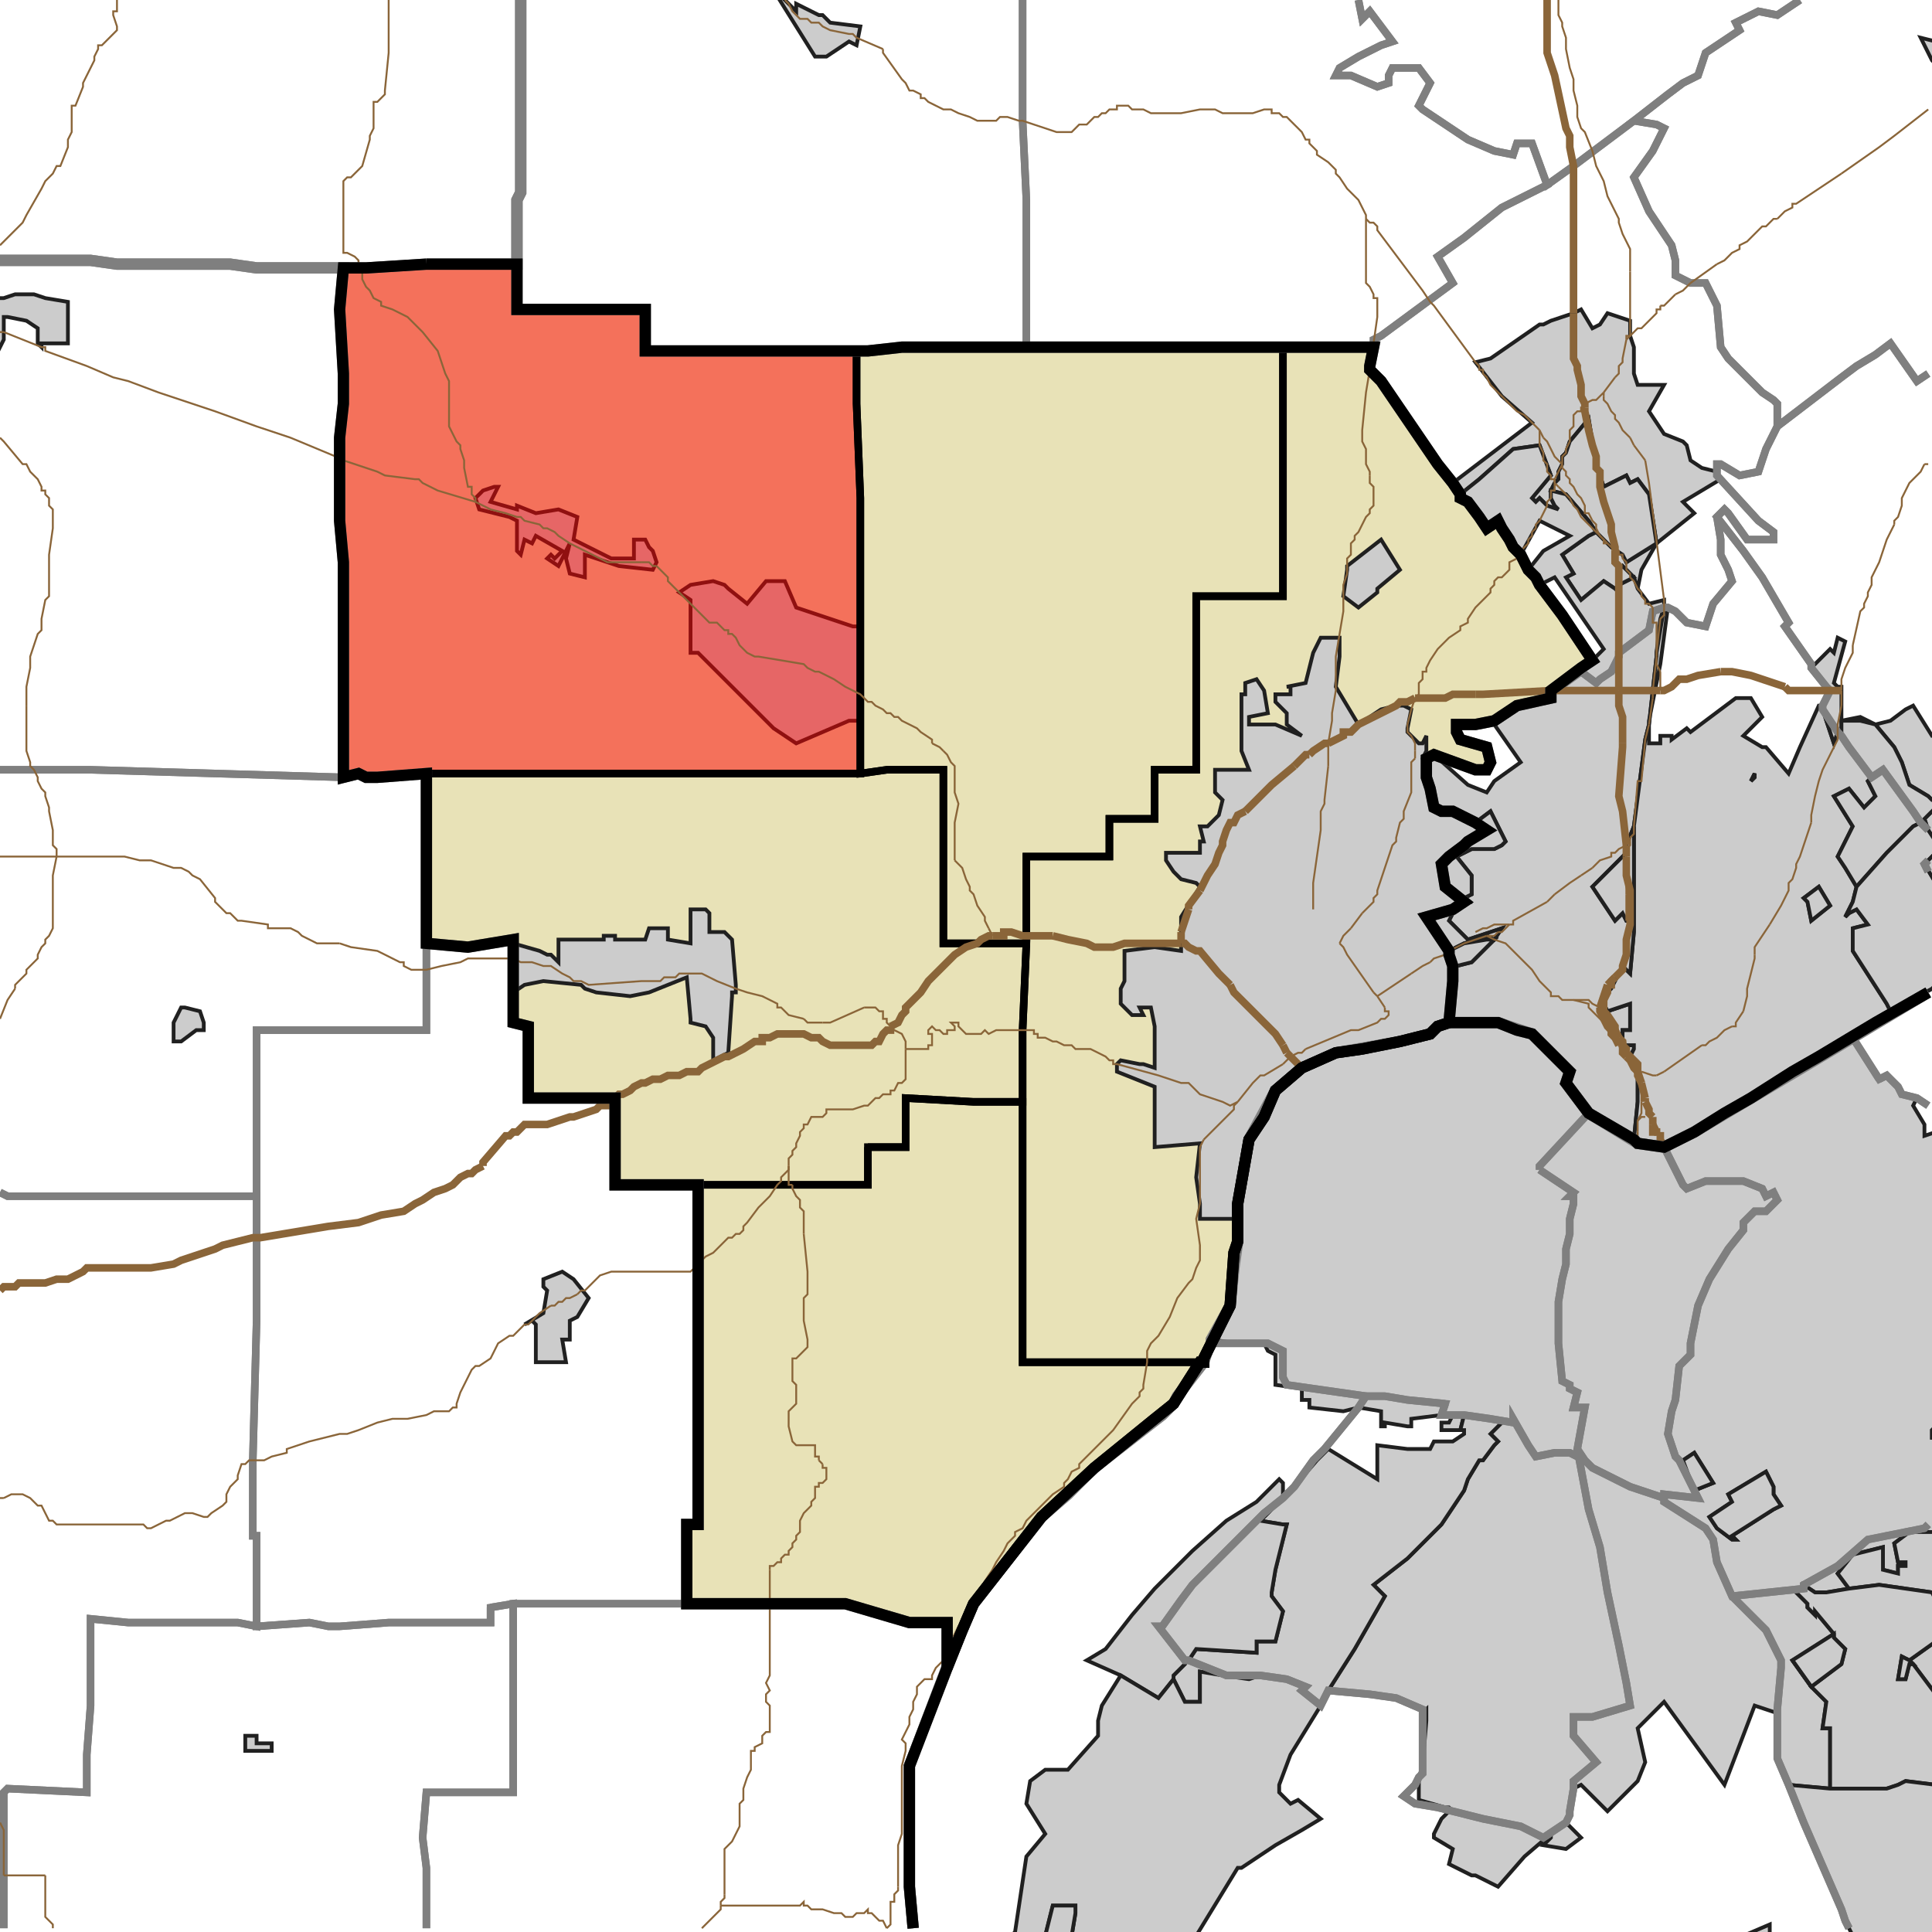<?xml version="1.0" encoding="UTF-8"?>
<svg version="1.1" width="512" height="512" xmlns="http://www.w3.org/2000/svg" xmlns:xlink="http://www.w3.org/1999/xlink">

<!-- START LAYER target_county -->

<!-- START LAYER target_county_townships -->
<path fill="#e8e2b7" d="M 113 70 L 137 70 L 137 82 L 171 82 L 171 93 L 227 93 L 227 107 L 228 132 L 228 205 L 113 205 L 100 206 L 97 206 L 95 205 L 91 206 L 91 149 L 90 138 L 90 116 L 91 107 L 91 99 L 90 82 L 91 71 L 97 71 L 113 70 z"/>
<path fill="#e8e2b7" d="M 348 92 L 364 92 L 363 97 L 363 98 L 366 101 L 381 123 L 385 128 L 387 131 L 387 132 L 389 133 L 392 137 L 394 140 L 397 138 L 398 140 L 400 143 L 401 145 L 403 147 L 405 151 L 407 153 L 408 155 L 414 163 L 422 175 L 419 177 L 411 183 L 411 185 L 402 187 L 396 191 L 391 192 L 386 192 L 386 194 L 387 196 L 394 198 L 395 202 L 394 204 L 391 204 L 380 200 L 378 201 L 378 206 L 379 209 L 380 214 L 382 215 L 385 215 L 391 218 L 394 220 L 389 223 L 388 224 L 384 227 L 382 229 L 383 235 L 388 239 L 385 241 L 378 243 L 384 252 L 384 253 L 385 256 L 385 260 L 384 271 L 381 272 L 379 274 L 371 276 L 361 278 L 354 279 L 345 283 L 338 289 L 335 296 L 331 302 L 328 319 L 328 329 L 327 332 L 326 346 L 319 360 L 319 361 L 271 361 L 271 273 L 272 250 L 272 227 L 294 227 L 294 217 L 306 217 L 306 204 L 317 204 L 317 158 L 340 158 L 340 92 L 348 92 z"/>
<path fill="#e8e2b7" d="M 295 92 L 340 92 L 340 158 L 317 158 L 317 204 L 306 204 L 306 217 L 294 217 L 294 227 L 272 227 L 272 250 L 250 250 L 250 204 L 235 204 L 228 205 L 228 132 L 227 107 L 227 93 L 230 93 L 239 92 L 295 92 z"/>
<path fill="#e8e2b7" d="M 177 205 L 228 205 L 235 204 L 250 204 L 250 250 L 272 250 L 271 273 L 271 292 L 258 292 L 240 291 L 240 304 L 230 304 L 230 314 L 163 314 L 163 291 L 140 291 L 140 272 L 136 271 L 136 249 L 124 251 L 113 250 L 113 205 L 177 205 z"/>
<path fill="#e8e2b7" d="M 230 304 L 240 304 L 240 291 L 258 292 L 271 292 L 271 361 L 318 361 L 311 372 L 306 376 L 290 389 L 276 402 L 258 425 L 255 432 L 251 442 L 251 430 L 241 430 L 224 425 L 182 425 L 182 404 L 185 404 L 185 314 L 230 314 L 230 304 z"/>

<!-- START LAYER IL-places -->

<!-- START LAYER KY-places -->
<path fill="#cccccc" stroke="#202020" stroke-width="1" d="M 500 285 L 503 288 L 504 290 L 508 291 L 507 293 L 510 298 L 510 301 L 513 300 L 513 406 L 506 406 L 502 409 L 503 414 L 505 414 L 505 415 L 503 415 L 503 417 L 499 416 L 499 410 L 491 412 L 487 417 L 490 421 L 484 422 L 481 422 L 478 420 L 478 421 L 476 422 L 479 425 L 479 426 L 481 428 L 481 427 L 486 433 L 475 440 L 480 447 L 484 451 L 483 458 L 485 458 L 485 474 L 474 473 L 471 466 L 471 454 L 465 452 L 457 473 L 441 451 L 434 458 L 436 467 L 434 472 L 426 480 L 419 473 L 417 474 L 416 480 L 416 481 L 415 483 L 419 487 L 415 490 L 409 489 L 411 487 L 411 486 L 404 492 L 397 500 L 391 497 L 390 497 L 384 494 L 385 490 L 380 487 L 380 486 L 382 482 L 384 480 L 385 480 L 384 479 L 383 479 L 376 477 L 376 471 L 377 468 L 378 456 L 378 453 L 377 454 L 377 453 L 370 450 L 363 449 L 352 448 L 359 437 L 367 423 L 364 420 L 373 413 L 382 404 L 388 395 L 389 392 L 392 387 L 393 387 L 396 383 L 397 382 L 395 380 L 398 377 L 388 375 L 387 379 L 382 379 L 382 377 L 384 377 L 385 375 L 382 375 L 374 376 L 374 378 L 373 378 L 367 377 L 367 378 L 366 378 L 366 374 L 360 373 L 356 374 L 347 373 L 347 371 L 345 371 L 345 368 L 338 367 L 338 359 L 336 358 L 335 356 L 328 356 L 321 355 L 326 346 L 327 336 L 328 329 L 328 319 L 331 302 L 338 289 L 345 283 L 354 279 L 371 276 L 379 274 L 381 272 L 384 271 L 397 271 L 406 274 L 416 284 L 415 287 L 421 295 L 434 303 L 441 304 L 449 300 L 491 275 L 498 286 L 500 285 M 513 378 L 512 379 L 512 381 L 513 381 L 513 378 M 446 387 L 449 395 L 454 393 L 449 385 L 446 387 M 458 396 L 459 398 L 453 402 L 455 405 L 459 408 L 460 408 L 459 407 L 470 400 L 472 399 L 470 396 L 470 394 L 468 390 L 458 396 z"/>
<path fill="#cccccc" stroke="#202020" stroke-width="1" d="M 513 381 L 512 381 L 512 379 L 513 378 L 513 381 z"/>
<path fill="#cccccc" stroke="#202020" stroke-width="1" d="M 397 382 L 396 383 L 393 387 L 392 387 L 389 392 L 388 395 L 382 404 L 373 413 L 364 420 L 367 423 L 359 437 L 352 448 L 350 452 L 345 448 L 345 447 L 341 445 L 334 444 L 331 445 L 324 444 L 318 443 L 318 451 L 314 451 L 311 445 L 311 444 L 314 441 L 314 440 L 315 440 L 317 437 L 333 438 L 333 435 L 338 435 L 340 427 L 337 423 L 337 422 L 338 416 L 341 404 L 340 404 L 334 403 L 343 394 L 349 387 L 352 384 L 365 392 L 365 383 L 373 384 L 379 384 L 380 382 L 385 382 L 388 380 L 388 379 L 387 379 L 388 375 L 398 377 L 395 380 L 397 382 z"/>
<path fill="#cccccc" stroke="#202020" stroke-width="1" d="M 449 385 L 454 393 L 449 395 L 446 387 L 449 385 z"/>
<path fill="#cccccc" stroke="#202020" stroke-width="1" d="M 468 390 L 470 394 L 470 396 L 472 399 L 470 400 L 459 407 L 460 408 L 459 408 L 455 405 L 453 402 L 459 398 L 458 396 L 468 390 z"/>
<path fill="#cccccc" stroke="#202020" stroke-width="1" d="M 340 393 L 340 397 L 334 403 L 340 404 L 341 404 L 338 416 L 337 422 L 337 423 L 340 427 L 338 435 L 333 435 L 333 438 L 317 437 L 315 440 L 314 440 L 314 441 L 311 444 L 311 445 L 307 450 L 297 444 L 288 440 L 293 437 L 300 428 L 306 421 L 316 411 L 325 403 L 333 398 L 339 392 L 340 393 z"/>
<path fill="#cccccc" stroke="#202020" stroke-width="1" d="M 499 416 L 503 417 L 503 415 L 505 415 L 505 414 L 503 414 L 502 409 L 506 406 L 513 406 L 513 449 L 507 441 L 506 440 L 513 435 L 513 424 L 512 422 L 498 420 L 490 421 L 487 417 L 491 412 L 499 410 L 499 416 z"/>
<path fill="#cccccc" stroke="#202020" stroke-width="1" d="M 478 420 L 481 422 L 484 422 L 490 421 L 498 420 L 512 422 L 513 424 L 513 435 L 506 440 L 504 439 L 503 445 L 505 445 L 506 441 L 507 441 L 513 449 L 513 473 L 505 472 L 503 473 L 500 474 L 485 474 L 485 458 L 483 458 L 484 451 L 480 447 L 488 441 L 489 437 L 486 434 L 486 433 L 481 427 L 481 428 L 479 426 L 479 425 L 476 422 L 478 421 L 478 420 z"/>
<path fill="#cccccc" stroke="#202020" stroke-width="1" d="M 486 434 L 489 437 L 488 441 L 480 447 L 475 440 L 486 433 L 486 434 z"/>
<path fill="#cccccc" stroke="#202020" stroke-width="1" d="M 504 439 L 506 440 L 507 441 L 506 441 L 505 445 L 503 445 L 504 439 z"/>
<path fill="#cccccc" stroke="#202020" stroke-width="1" d="M 475 440 L 480 447 L 475 440 z"/>
<path fill="#cccccc" stroke="#202020" stroke-width="1" d="M 311 445 L 314 451 L 318 451 L 318 443 L 324 444 L 331 445 L 334 444 L 341 445 L 345 447 L 345 448 L 350 452 L 342 465 L 339 473 L 339 475 L 342 478 L 344 477 L 350 482 L 345 485 L 338 489 L 329 495 L 328 495 L 317 513 L 284 513 L 285 507 L 285 505 L 279 505 L 277 513 L 268 513 L 269 512 L 272 492 L 277 486 L 272 478 L 273 472 L 277 469 L 283 469 L 291 460 L 291 456 L 292 452 L 297 444 L 307 450 L 311 445 z"/>
<path fill="#cccccc" stroke="#202020" stroke-width="1" d="M 474 473 L 485 474 L 500 474 L 503 473 L 505 472 L 513 473 L 513 513 L 491 513 L 489 509 L 488 506 L 478 483 L 474 473 z"/>
<path fill="#cccccc" stroke="#202020" stroke-width="1" d="M 285 507 L 284 513 L 277 513 L 279 505 L 285 505 L 285 507 z"/>
<path fill="#cccccc" stroke="#202020" stroke-width="1" d="M 462 513 L 469 510 L 469 513 L 462 513 z"/>

<!-- START LAYER MI-places -->

<!-- START LAYER OH-places -->

<!-- START LAYER IN-places -->
<path fill="#cccccc" stroke="#202020" stroke-width="1" d="M 207 -2 L 207 -1 L 211 3 L 211 1 L 217 4 L 218 4 L 220 6 L 228 7 L 227 12 L 225 11 L 219 15 L 216 15 L 206 -1 L 205 -2 L 207 -2 z"/>
<path fill="#cccccc" stroke="#202020" stroke-width="1" d="M 509 10 L 513 11 L 513 17 L 512 16 L 509 10 z"/>
<path fill="#cccccc" stroke="#202020" stroke-width="1" d="M -2 79 L 1 79 L 4 78 L 9 78 L 12 79 L 18 80 L 18 91 L 11 91 L 11 92 L 10 91 L 10 87 L 7 85 L 2 84 L 1 84 L 1 90 L -2 96 L -2 79 z"/>
<path fill="#cccccc" stroke="#202020" stroke-width="1" d="M 432 89 L 433 92 L 433 99 L 434 102 L 441 102 L 437 109 L 441 115 L 446 117 L 447 118 L 448 122 L 451 124 L 455 125 L 456 127 L 446 133 L 449 136 L 439 144 L 435 151 L 434 156 L 433 153 L 430 150 L 429 151 L 429 157 L 428 156 L 425 154 L 419 159 L 415 153 L 417 152 L 414 147 L 421 142 L 423 141 L 427 145 L 430 147 L 431 149 L 439 144 L 437 131 L 434 127 L 432 128 L 431 126 L 425 129 L 423 123 L 421 111 L 416 117 L 415 120 L 414 121 L 414 123 L 413 125 L 413 127 L 412 128 L 411 130 L 411 132 L 412 134 L 413 135 L 410 134 L 408 132 L 407 133 L 406 132 L 411 126 L 408 118 L 401 119 L 392 127 L 387 131 L 385 128 L 406 112 L 398 105 L 391 96 L 395 95 L 408 86 L 409 86 L 411 85 L 417 83 L 419 82 L 422 87 L 424 86 L 426 83 L 432 85 L 432 89 z"/>
<path fill="#cccccc" stroke="#202020" stroke-width="1" d="M 421 111 L 423 123 L 425 129 L 431 126 L 432 128 L 434 127 L 437 131 L 439 144 L 431 149 L 430 147 L 427 145 L 423 141 L 421 138 L 415 131 L 411 130 L 412 128 L 413 127 L 413 125 L 414 123 L 414 121 L 415 120 L 416 117 L 421 111 z"/>
<path fill="#cccccc" stroke="#202020" stroke-width="1" d="M 408 118 L 411 126 L 406 132 L 407 133 L 408 132 L 410 134 L 413 135 L 412 134 L 411 132 L 411 130 L 415 131 L 421 138 L 423 141 L 421 142 L 414 147 L 417 152 L 415 153 L 419 159 L 425 154 L 428 156 L 429 157 L 429 155 L 433 153 L 434 156 L 437 160 L 441 159 L 441 161 L 440 164 L 439 173 L 439 174 L 437 192 L 436 196 L 433 219 L 431 224 L 431 226 L 422 235 L 428 244 L 430 242 L 431 244 L 432 244 L 431 253 L 430 256 L 427 262 L 426 263 L 425 266 L 424 267 L 426 272 L 427 273 L 428 273 L 426 268 L 432 266 L 432 273 L 430 273 L 430 277 L 433 277 L 433 278 L 432 280 L 434 283 L 434 292 L 433 302 L 421 295 L 415 287 L 416 284 L 406 274 L 402 273 L 397 271 L 384 271 L 385 260 L 385 256 L 386 256 L 390 255 L 396 249 L 394 249 L 388 250 L 394 248 L 396 249 L 398 246 L 389 249 L 384 244 L 385 242 L 385 241 L 388 239 L 389 239 L 388 238 L 390 237 L 390 232 L 386 227 L 390 225 L 396 225 L 398 224 L 399 223 L 395 215 L 391 218 L 385 215 L 382 215 L 380 214 L 379 209 L 378 206 L 378 201 L 380 200 L 389 208 L 394 210 L 396 207 L 403 202 L 396 192 L 396 191 L 402 187 L 411 185 L 411 183 L 419 177 L 422 175 L 425 172 L 412 153 L 408 155 L 407 153 L 405 151 L 409 146 L 416 142 L 408 138 L 403 147 L 401 145 L 400 143 L 398 140 L 397 138 L 394 140 L 392 137 L 389 133 L 387 132 L 387 131 L 392 127 L 401 119 L 408 118 z"/>
<path fill="#cccccc" stroke="#202020" stroke-width="1" d="M 137 134 L 142 136 L 148 135 L 153 137 L 152 143 L 162 148 L 168 148 L 168 143 L 171 143 L 172 145 L 173 146 L 174 149 L 173 151 L 164 150 L 155 147 L 155 153 L 151 152 L 150 148 L 151 144 L 148 150 L 145 148 L 146 147 L 147 148 L 149 146 L 142 142 L 141 144 L 139 143 L 138 147 L 137 146 L 137 138 L 135 137 L 127 135 L 126 132 L 128 130 L 131 129 L 132 129 L 130 133 L 137 135 L 137 134 z"/>
<path fill="#cccccc" stroke="#202020" stroke-width="1" d="M 357 150 L 366 143 L 371 151 L 365 156 L 365 157 L 360 161 L 356 158 L 357 151 L 357 150 z"/>
<path fill="#cccccc" stroke="#202020" stroke-width="1" d="M 430 150 L 433 153 L 429 155 L 429 151 L 430 150 z"/>
<path fill="#cccccc" stroke="#202020" stroke-width="1" d="M 183 159 L 180 157 L 183 155 L 189 154 L 192 155 L 193 156 L 198 160 L 203 154 L 208 154 L 211 161 L 226 166 L 228 166 L 228 191 L 225 191 L 211 197 L 205 193 L 185 173 L 183 173 L 183 159 z"/>
<path fill="#cccccc" stroke="#202020" stroke-width="1" d="M 442 161 L 440 176 L 437 191 L 437 197 L 440 197 L 440 195 L 443 195 L 443 196 L 447 193 L 448 194 L 460 185 L 464 185 L 467 190 L 462 195 L 467 198 L 468 198 L 474 205 L 477 198 L 482 187 L 483 187 L 485 183 L 484 182 L 480 177 L 485 172 L 486 173 L 487 169 L 489 170 L 486 181 L 487 182 L 488 182 L 488 191 L 493 190 L 497 192 L 501 191 L 505 188 L 507 187 L 512 195 L 513 195 L 513 261 L 512 262 L 482 280 L 475 284 L 464 291 L 457 295 L 449 300 L 441 304 L 434 303 L 433 302 L 434 292 L 434 283 L 432 280 L 433 278 L 433 277 L 430 277 L 430 273 L 432 273 L 432 266 L 426 268 L 425 266 L 426 263 L 427 262 L 430 256 L 432 258 L 433 247 L 433 219 L 436 196 L 437 192 L 439 174 L 439 173 L 441 161 L 442 161 M 487 194 L 483 188 L 486 197 L 487 194 M 493 202 L 496 206 L 495 207 L 497 211 L 494 214 L 490 209 L 486 211 L 491 219 L 487 227 L 489 230 L 492 235 L 491 239 L 489 243 L 490 242 L 492 241 L 495 245 L 491 246 L 491 252 L 500 266 L 501 268 L 512 262 L 513 261 L 513 223 L 511 220 L 510 217 L 513 214 L 513 212 L 512 212 L 511 211 L 506 208 L 504 202 L 502 198 L 497 192 L 493 191 L 488 191 L 488 195 L 490 198 L 493 202 M 464 207 L 465 206 L 465 205 L 464 207 M 485 240 L 482 235 L 478 238 L 479 239 L 480 244 L 485 240 z"/>
<path fill="#cccccc" stroke="#202020" stroke-width="1" d="M 350 169 L 355 169 L 355 174 L 354 182 L 360 192 L 366 188 L 370 187 L 372 187 L 374 188 L 373 193 L 373 194 L 376 197 L 377 197 L 378 195 L 378 199 L 377 201 L 378 202 L 378 206 L 379 209 L 380 214 L 382 215 L 385 215 L 391 218 L 394 220 L 389 223 L 388 224 L 384 227 L 382 229 L 383 235 L 388 239 L 385 241 L 378 243 L 384 252 L 384 253 L 385 256 L 385 260 L 384 271 L 381 272 L 379 274 L 371 276 L 361 278 L 354 279 L 345 283 L 338 289 L 335 296 L 331 302 L 328 319 L 328 323 L 318 323 L 318 319 L 317 312 L 318 303 L 306 304 L 306 288 L 296 284 L 296 282 L 297 281 L 302 282 L 303 282 L 306 283 L 306 272 L 305 267 L 302 267 L 303 269 L 300 269 L 297 266 L 297 262 L 298 260 L 298 252 L 306 251 L 313 252 L 313 243 L 318 235 L 317 234 L 313 233 L 311 231 L 309 228 L 309 226 L 318 226 L 318 223 L 319 223 L 318 219 L 320 219 L 323 216 L 324 212 L 322 210 L 322 204 L 331 204 L 329 199 L 329 184 L 330 184 L 330 181 L 333 180 L 335 183 L 336 189 L 331 190 L 331 192 L 338 192 L 345 195 L 341 192 L 341 189 L 338 186 L 338 184 L 342 184 L 342 182 L 341 182 L 346 181 L 348 173 L 350 169 z"/>
<path fill="#cccccc" stroke="#202020" stroke-width="1" d="M 486 197 L 483 188 L 487 194 L 486 197 z"/>
<path fill="#cccccc" stroke="#202020" stroke-width="1" d="M 488 195 L 488 191 L 493 191 L 497 192 L 502 198 L 504 202 L 506 208 L 511 211 L 512 212 L 513 212 L 513 214 L 510 217 L 511 220 L 509 218 L 507 219 L 500 226 L 492 235 L 489 230 L 487 227 L 491 219 L 486 211 L 490 209 L 494 214 L 497 211 L 495 207 L 496 206 L 490 198 L 488 195 z"/>
<path fill="#cccccc" stroke="#202020" stroke-width="1" d="M 465 205 L 465 206 L 464 207 L 465 205 z"/>
<path fill="#cccccc" stroke="#202020" stroke-width="1" d="M 395 215 L 399 223 L 398 224 L 396 225 L 390 225 L 386 227 L 390 232 L 390 237 L 388 238 L 389 239 L 388 239 L 383 235 L 382 229 L 384 227 L 388 224 L 389 223 L 394 220 L 391 218 L 395 215 z"/>
<path fill="#cccccc" stroke="#202020" stroke-width="1" d="M 513 223 L 513 226 L 510 229 L 513 234 L 513 261 L 512 262 L 501 268 L 500 266 L 491 252 L 491 246 L 495 245 L 492 241 L 490 242 L 489 243 L 491 239 L 492 235 L 500 226 L 507 219 L 509 218 L 511 220 L 513 223 z"/>
<path fill="#cccccc" stroke="#202020" stroke-width="1" d="M 431 224 L 433 219 L 433 247 L 432 258 L 430 256 L 431 253 L 432 244 L 431 244 L 430 242 L 428 244 L 422 235 L 431 226 L 431 224 z"/>
<path fill="#cccccc" stroke="#202020" stroke-width="1" d="M 513 234 L 510 229 L 513 226 L 513 234 z"/>
<path fill="#cccccc" stroke="#202020" stroke-width="1" d="M 480 244 L 479 239 L 478 238 L 482 235 L 485 240 L 480 244 z"/>
<path fill="#cccccc" stroke="#202020" stroke-width="1" d="M 160 248 L 163 248 L 163 249 L 171 249 L 172 246 L 177 246 L 177 249 L 183 250 L 183 241 L 187 241 L 188 242 L 188 247 L 192 247 L 194 249 L 195 261 L 195 263 L 194 263 L 194 264 L 193 279 L 189 281 L 189 275 L 187 272 L 183 271 L 183 270 L 182 259 L 172 263 L 167 264 L 158 263 L 155 262 L 154 261 L 144 260 L 139 261 L 136 263 L 136 250 L 143 252 L 145 253 L 146 253 L 148 255 L 148 249 L 160 249 L 160 248 z"/>
<path fill="#cccccc" stroke="#202020" stroke-width="1" d="M 385 241 L 385 242 L 384 244 L 389 249 L 398 246 L 396 249 L 394 248 L 388 250 L 384 252 L 378 243 L 385 241 z"/>
<path fill="#cccccc" stroke="#202020" stroke-width="1" d="M 384 252 L 388 250 L 394 249 L 396 249 L 390 255 L 386 256 L 385 256 L 384 253 L 384 252 z"/>
<path fill="#cccccc" stroke="#202020" stroke-width="1" d="M 424 267 L 425 266 L 426 268 L 428 273 L 427 273 L 426 272 L 424 267 z"/>
<path fill="#cccccc" stroke="#202020" stroke-width="1" d="M 49 267 L 53 268 L 54 271 L 54 273 L 52 273 L 48 276 L 46 276 L 46 271 L 48 267 L 49 267 z"/>
<path fill="#cccccc" stroke="#202020" stroke-width="1" d="M 144 341 L 144 339 L 149 337 L 152 339 L 156 344 L 153 349 L 151 350 L 151 355 L 149 355 L 150 361 L 142 361 L 142 351 L 141 350 L 139 351 L 144 348 L 145 342 L 144 341 z"/>
<path fill="#cccccc" stroke="#202020" stroke-width="1" d="M 72 463 L 72 464 L 65 464 L 65 460 L 68 460 L 68 462 L 72 462 L 72 463 z"/>

<!-- START LAYER target_township -->
<path fill="#ff0000" opacity="0.5" d="M 113 70 L 137 70 L 137 82 L 171 82 L 171 93 L 227 93 L 227 107 L 228 132 L 228 205 L 113 205 L 100 206 L 97 206 L 95 205 L 91 206 L 91 149 L 90 138 L 90 116 L 91 107 L 91 99 L 90 82 L 91 71 L 97 71 L 113 70 z"/>

<!-- START LAYER IL-township_borders -->

<!-- START LAYER KY-township_borders -->
<polyline fill="none" stroke="#7f7f7f" stroke-width="2" points="511,293 508,291 504,290 503,288 500,285 498,286 491,275 511,263"/>
<polyline fill="none" stroke="#7f7f7f" stroke-width="2" points="408,310 417,316 416,317 417,317 417,319 416,323 416,327 415,331 415,335 414,339 413,345 413,356 414,366 416,367 416,368 418,369 417,373 420,373 418,384 418,386 416,385 412,385 407,386 405,383 401,376 401,377 395,376 388,375 382,375 383,372 373,371 367,370 362,370 341,367 340,365 340,358 336,356 321,356 321,355 326,346 327,336 328,329 328,319 331,302 338,289 345,283 354,279 371,276 379,274 381,272 384,271 397,271 406,274 416,284 415,287 421,295 408,309 408,310"/>
<polyline fill="none" stroke="#7f7f7f" stroke-width="2" points="498,286 500,285 503,288 504,290 508,291 511,293"/>
<polyline fill="none" stroke="#7f7f7f" stroke-width="2" points="511,404 510,405 495,408 487,415 478,420 478,421 459,423 455,414 454,408 452,405 441,398 441,396 450,397 445,387 444,386 442,380 443,374 444,371 445,362 448,359 448,356 450,346 453,339 458,331 462,326 462,324 465,321 468,321 471,318 470,316 468,317 467,315 462,313 452,313 447,315 446,314 441,304 449,300 491,275 498,286"/>
<polyline fill="none" stroke="#7f7f7f" stroke-width="2" points="408,310 408,309 421,295 434,303 441,304 446,314 447,315 452,313 462,313 467,315 468,317 470,316 471,318 468,321 465,321 462,324 462,326 458,331 453,339 450,346 448,356 448,359 445,362 444,371 443,374 442,380 444,386 445,387 450,397 441,396 441,397 432,394 422,389 420,387 418,384 420,373 417,373 418,369 416,368 416,367 414,366 413,356 413,345 414,339 415,335 415,331 416,327 416,323 417,319 417,317 416,317 417,316 408,310"/>
<polyline fill="none" stroke="#7f7f7f" stroke-width="2" points="328,356 336,356 340,358 340,365 341,367 362,370 360,373 351,384 348,387 343,394 340,397 335,401 316,420 313,424 308,431 307,431 314,440 315,440 325,444 334,444 341,445 346,447 345,448 350,452 352,448 363,449 370,450 377,453 377,470 376,471 375,473 372,476 375,478 381,479 393,482 403,484 409,487 415,483 416,481 416,480 417,474 417,472 423,467 417,460 417,455 422,455 432,452 431,446 429,436 426,422 424,410 421,400 418,384 420,387 422,389 432,394 441,397 441,398 452,405 454,408 455,414 459,423 468,432 472,440 472,442 471,453 471,466 474,473 478,483 488,506 489,509 490,511"/>
<polyline fill="none" stroke="#7f7f7f" stroke-width="2" points="242,511 241,500 241,468 252,439 258,425 276,402 283,396 290,389 308,375 311,372 312,370 319,361 320,358 321,356 328,356"/>
<polyline fill="none" stroke="#7f7f7f" stroke-width="2" points="383,372 382,375 388,375 395,376 401,377 401,376 405,383 407,386 412,385 416,385 418,386 418,384 421,400 424,410 426,422 429,436 431,446 432,452 422,455 417,455 417,460 423,467 417,472 417,474 416,480 416,481 415,483 409,487 403,484 393,482 381,479 375,478 372,476 375,473 376,471 377,470 377,453 370,450 363,449 352,448 350,452 345,448 346,447 341,445 334,444 325,444 315,440 314,440 307,431 308,431 313,424 316,420 335,401 340,397 343,394 348,387 351,384 360,373 362,370 367,370 373,371 383,372"/>
<polyline fill="none" stroke="#7f7f7f" stroke-width="2" points="459,423 478,421 478,420 487,415 495,408 510,405 511,404"/>
<polyline fill="none" stroke="#7f7f7f" stroke-width="2" points="490,511 489,509 488,506 478,483 474,473 471,466 471,453 472,442 472,440 468,432 459,423"/>

<!-- START LAYER MI-township_borders -->

<!-- START LAYER OH-township_borders -->

<!-- START LAYER IN-township_borders -->
<polyline fill="none" stroke="#7f7f7f" stroke-width="2" points="511,99 508,101 501,91 497,94 492,97 488,100 471,113 471,107 470,106 467,104 458,95 456,92 455,81 452,75 448,75 444,73 444,69 443,65 437,56 433,47 438,40 441,34 439,33 433,32 442,25 446,22 450,20 452,14 461,8 460,6 466,3 471,4 477,0"/>
<polyline fill="none" stroke="#7f7f7f" stroke-width="2" points="477,0 471,4 466,3 460,6 461,8 452,14 450,20 446,22 442,25 433,32 417,44 410,49 406,38 402,38 401,41 396,40 389,37 377,29 376,28 379,22 376,18 369,18 368,20 368,22 365,23 358,20 354,20 355,18 360,15 366,12 369,11 363,3 361,5 360,0"/>
<polyline fill="none" stroke="#7f7f7f" stroke-width="2" points="271,0 271,32 272,53 272,92 239,92 230,93 171,93 171,82 137,82 137,53 138,51 138,0"/>
<polyline fill="none" stroke="#7f7f7f" stroke-width="2" points="360,0 361,5 363,3 369,11 366,12 360,15 355,18 354,20 358,20 365,23 368,22 368,20 369,18 376,18 379,22 376,28 377,29 389,37 396,40 401,41 402,38 406,38 410,49 398,55 388,63 381,68 385,75 366,89 364,90 364,92 272,92 272,53 271,32 271,0"/>
<polyline fill="none" stroke="#7f7f7f" stroke-width="2" points="138,0 138,51 137,53 137,70 113,70 97,71 68,71 61,70 31,70 24,69 0,69"/>
<polyline fill="none" stroke="#7f7f7f" stroke-width="2" points="433,32 439,33 441,34 438,40 433,47 437,56 443,65 444,69 444,73 448,75 452,75 455,81 456,92 458,95 467,104 470,106 471,107 471,113 468,119 466,125 461,126 456,123 455,123 455,126 466,138 470,141 470,143 463,143 458,136 457,135 455,137 456,143 456,147 458,151 459,154 454,160 452,166 447,165 444,162 442,161 441,161 438,162 437,167 429,173 429,174 427,178 424,180 423,181 419,178 412,183 411,183 419,177 422,175 414,163 408,155 407,153 405,151 403,147 401,145 400,143 398,140 397,138 394,140 392,137 389,133 387,132 387,131 385,128 381,123 366,101 363,98 363,97 364,92 364,90 366,89 385,75 381,68 388,63 398,55 410,49 417,44 433,32"/>
<polyline fill="none" stroke="#7f7f7f" stroke-width="2" points="0,69 24,69 31,70 61,70 68,71 91,71 90,82 91,99 91,107 90,116 90,138 91,149 91,206 24,204 0,204"/>
<polyline fill="none" stroke="#7f7f7f" stroke-width="2" points="511,231 510,229 511,228"/>
<polyline fill="none" stroke="#7f7f7f" stroke-width="2" points="511,220 509,218 507,215 499,204 496,206 490,198 488,195 487,194 483,188 483,187 485,183 484,182 480,177 480,176 473,166 474,165 467,153 462,146 455,137 457,135 458,136 463,143 470,143 470,141 466,138 455,126 455,123 456,123 461,126 466,125 468,119 471,113 488,100 492,97 497,94 501,91 508,101 511,99"/>
<polyline fill="none" stroke="#7f7f7f" stroke-width="2" points="462,146 467,153 474,165 473,166 480,176 480,177 484,182 485,183 483,187 483,188 487,194 488,195 490,198 496,206 499,204 507,215 509,218 511,220"/>
<polyline fill="none" stroke="#7f7f7f" stroke-width="2" points="511,228 510,229 511,231"/>
<polyline fill="none" stroke="#7f7f7f" stroke-width="2" points="511,263 497,271 482,280 475,284 464,291 457,295 449,300 441,304 434,303 433,302 421,295 415,287 416,284 406,274 402,273 397,271 384,271 385,260 385,256 384,253 384,252 378,243 385,241 388,239 383,235 382,229 384,227 388,224 389,223 394,220 391,218 385,215 382,215 380,214 379,209 378,206 378,201 380,200 391,204 394,204 395,202 394,198 387,196 386,194 386,192 391,192 396,191 402,187 411,185 411,183 412,183 419,178 423,181 424,180 427,178 429,174 429,173 437,167 438,162 441,161 442,161 444,162 447,165 452,166 454,160 459,154 458,151 456,147 456,143 455,137 462,146"/>
<polyline fill="none" stroke="#7f7f7f" stroke-width="2" points="0,204 24,204 91,206 95,205 97,206 100,206 113,205 113,273 68,273 68,317 2,317 0,316"/>
<polyline fill="none" stroke="#7f7f7f" stroke-width="2" points="136,249 136,271 140,272 140,291 163,291 163,314 185,314 185,404 182,404 182,425 136,425 130,426 130,430 103,430 90,431 87,431 82,430 68,431 68,407 67,407 67,387 68,350 68,273 113,273 113,250 124,251 136,249"/>
<polyline fill="none" stroke="#7f7f7f" stroke-width="2" points="0,316 2,317 68,317 68,350 67,387 67,407 68,407 68,431 63,430 34,430 24,429 24,452 23,465 23,475 2,474 1,475 1,511"/>
<polyline fill="none" stroke="#7f7f7f" stroke-width="2" points="204,425 224,425 241,430 251,430 251,442 241,468 241,500 242,511"/>
<polyline fill="none" stroke="#7f7f7f" stroke-width="2" points="113,511 113,495 112,487 113,475 136,475 136,425 204,425"/>
<polyline fill="none" stroke="#7f7f7f" stroke-width="2" points="130,426 136,425 136,475 113,475 112,487 113,495 113,511"/>
<polyline fill="none" stroke="#7f7f7f" stroke-width="2" points="1,511 1,475 2,474 23,475 23,465 24,452 24,429 34,430 63,430 68,431 82,430 87,431 90,431 103,430 130,430 130,426"/>

<!-- START LAYER target_county_township_borders -->
<polyline fill="none" stroke="#000000" stroke-width="2" points="113,70 137,70 137,82 171,82 171,93 227,93 227,107 228,132 228,205 113,205 100,206 97,206 95,205 91,206 91,149 90,138 90,116 91,107 91,99 90,82 91,71 97,71 113,70"/>
<polyline fill="none" stroke="#000000" stroke-width="2" points="348,92 364,92 363,97 363,98 366,101 381,123 385,128 387,131 387,132 389,133 392,137 394,140 397,138 398,140 400,143 401,145 403,147 405,151 407,153 408,155 414,163 422,175 419,177 411,183 411,185 402,187 396,191 391,192 386,192 386,194 387,196 394,198 395,202 394,204 391,204 380,200 378,201 378,206 379,209 380,214 382,215 385,215 391,218 394,220 389,223 388,224 384,227 382,229 383,235 388,239 385,241 378,243 384,252 384,253 385,256 385,260 384,271 381,272 379,274 371,276 361,278 354,279 345,283 338,289 335,296 331,302 328,319 328,329 327,332 326,346 319,360 319,361 271,361 271,273 272,250 272,227 294,227 294,217 306,217 306,204 317,204 317,158 340,158 340,92 348,92"/>
<polyline fill="none" stroke="#000000" stroke-width="2" points="295,92 340,92 340,158 317,158 317,204 306,204 306,217 294,217 294,227 272,227 272,250 250,250 250,204 235,204 228,205 228,132 227,107 227,93 230,93 239,92 295,92"/>
<polyline fill="none" stroke="#000000" stroke-width="2" points="177,205 228,205 235,204 250,204 250,250 272,250 271,273 271,292 258,292 240,291 240,304 230,304 230,314 163,314 163,291 140,291 140,272 136,271 136,249 124,251 113,250 113,205 177,205"/>
<polyline fill="none" stroke="#000000" stroke-width="2" points="230,304 240,304 240,291 258,292 271,292 271,361 318,361 311,372 306,376 290,389 276,402 258,425 255,432 251,442 251,430 241,430 224,425 182,425 182,404 185,404 185,314 230,314 230,304"/>

<!-- START LAYER highways_state_US -->
<polyline fill="none" stroke="#8a6539" stroke-width="0.5" points="234,13 227,10 226,9 225,9 220,8 218,7 217,6 215,6 214,5 212,5 210,3 209,1 208,0"/>
<polyline fill="none" stroke="#8a6539" stroke-width="0.5" points="488,46 498,39 502,36 511,29"/>
<polyline fill="none" stroke="#8a6539" stroke-width="0.5" points="471,58 473,56 475,55 475,54 476,54 488,46"/>
<polyline fill="none" stroke="#8a6539" stroke-width="0.5" points="362,58 362,57 360,53 357,50 355,47 354,46 354,45 352,43 349,41 349,40 347,38 347,37 346,37 345,35 341,31 340,31 339,30 337,30 337,29 335,29 332,30 324,30 322,29 318,29 313,30 305,30 303,29 300,29 299,28 296,28 296,29 294,29 293,30 292,30 291,31 290,31 288,33 286,33 284,35 280,35 271,32 270,32 267,31 265,31 264,32 259,32 257,31 254,30 252,29 250,29 246,27 245,26 244,26 244,25 242,24 241,24 240,22 239,21 234,14 234,13"/>
<polyline fill="none" stroke="#8a6539" stroke-width="0.5" points="455,70 457,69 459,67 461,66 461,65 463,64 467,60 468,60 470,58 471,58"/>
<polyline fill="none" stroke="#8a6539" stroke-width="0.5" points="95,71 95,69 94,68 92,67 91,67 91,48 92,47 93,47 96,44 98,37 98,36 99,34 99,27 100,27 102,25 102,24 103,14 103,0"/>
<polyline fill="none" stroke="#8a6539" stroke-width="0.5" points="413,0 413,4 414,6 414,7 415,10 415,13 416,18 417,21 417,24 418,28 418,31 419,34 420,35 422,40 423,44 425,48 426,52 429,58 429,59 430,62 432,66 432,72"/>
<polyline fill="none" stroke="#8a6539" stroke-width="0.5" points="0,65 6,59 7,57 11,50 12,48 14,46 15,44 16,44 18,39 18,37 19,35 19,28 20,28 22,23 22,22 25,16 25,15 26,13 26,12 27,12 31,8 31,7 30,4 30,3 31,3 31,0"/>
<polyline fill="none" stroke="#8a6539" stroke-width="0.5" points="448,75 455,70"/>
<polyline fill="none" stroke="#8a6539" stroke-width="0.5" points="444,78 446,77 448,75"/>
<polyline fill="none" stroke="#8a6539" stroke-width="0.5" points="440,81 441,81 444,78"/>
<polyline fill="none" stroke="#8a6539" stroke-width="0.5" points="432,72 432,85"/>
<polyline fill="none" stroke="#8a6539" stroke-width="0.5" points="1,88 0,88"/>
<polyline fill="none" stroke="#8a6539" stroke-width="0.5" points="431,90 434,87 435,87 439,83 439,82 440,82 440,81"/>
<polyline fill="none" stroke="#8a6539" stroke-width="0.5" points="432,85 432,89 431,89 431,90"/>
<polyline fill="none" stroke="#8a6539" stroke-width="0.5" points="362,58 362,75 363,76 364,78 364,79 365,79 365,84 364,91"/>
<polyline fill="none" stroke="#8a6539" stroke-width="0.5" points="362,58 363,59 364,59 365,60 365,61 377,77 379,80 380,81 391,96"/>
<polyline fill="none" stroke="#8a6539" stroke-width="0.5" points="364,91 363,92 363,98"/>
<polyline fill="none" stroke="#8a6539" stroke-width="0.5" points="431,90 430,95 430,96 429,97 429,99 428,100"/>
<polyline fill="none" stroke="#8a6539" stroke-width="0.5" points="428,100 425,104"/>
<polyline fill="none" stroke="#8a6539" stroke-width="0.5" points="425,104 425,105"/>
<polyline fill="none" stroke="#8a6539" stroke-width="0.5" points="425,104 423,106 422,106 420,107 420,108"/>
<polyline fill="none" stroke="#8a6539" stroke-width="0.5" points="391,96 392,97 392,98 393,98 393,99 394,100 395,102 402,109 404,110 408,114"/>
<polyline fill="none" stroke="#8a6539" stroke-width="0.5" points="408,114 409,116"/>
<polyline fill="none" stroke="#8a6539" stroke-width="0.5" points="425,105 425,106 426,107 427,109 428,110 428,111 429,112 430,114 432,116"/>
<polyline fill="none" stroke="#8a6539" stroke-width="0.5" points="432,116 433,118"/>
<polyline fill="none" stroke="#8a6539" stroke-width="0.5" points="90,122 89,121 77,116 68,113 57,109 42,104 34,101 30,100 23,97 12,93 12,92 11,92 1,88"/>
<polyline fill="none" stroke="#8a6539" stroke-width="0.5" points="433,118 436,122"/>
<polyline fill="none" stroke="#8a6539" stroke-width="0.5" points="420,108 419,108 419,109 418,109 417,110 417,113 416,114 416,117 415,119 415,120 414,121 414,123"/>
<polyline fill="none" stroke="#8a6539" stroke-width="0.5" points="409,116 410,117 412,121 414,123"/>
<polyline fill="none" stroke="#8a6539" stroke-width="0.5" points="511,123 510,123"/>
<polyline fill="none" stroke="#8a6539" stroke-width="0.5" points="363,98 362,104 361,114 361,117 362,119 362,123 363,125 363,126"/>
<polyline fill="none" stroke="#8a6539" stroke-width="0.5" points="414,123 412,127 412,128"/>
<polyline fill="none" stroke="#8a6539" stroke-width="0.5" points="408,114 408,118 409,120 409,122 410,123 410,125 411,126 411,127 412,127 412,128"/>
<polyline fill="none" stroke="#8a6539" stroke-width="0.5" points="412,128 413,129"/>
<polyline fill="none" stroke="#8a6539" stroke-width="0.5" points="126,133 126,132 125,131 125,129 124,129 123,124 123,122 122,119 122,118 121,117 119,113 119,101 118,99 116,93 112,88 108,84 104,82 101,81 101,80 99,79 98,77 97,76 96,74 96,71 95,71"/>
<polyline fill="none" stroke="#8a6539" stroke-width="0.5" points="126,133 116,130 112,128 111,127 110,127 102,126 100,125 91,122 90,122"/>
<polyline fill="none" stroke="#8a6539" stroke-width="0.5" points="510,123 509,125 506,128 504,132 504,134 503,137 502,138 502,139"/>
<polyline fill="none" stroke="#8a6539" stroke-width="0.5" points="126,133 130,135 134,136 137,137 138,137 139,138 143,139 144,140 145,140 147,141 148,142 151,144"/>
<polyline fill="none" stroke="#8a6539" stroke-width="0.5" points="414,123 414,124 415,125 415,126 416,127 416,128 417,129 418,131 419,132 420,134 420,136 421,136 422,138 423,139 423,140 424,142 426,144"/>
<polyline fill="none" stroke="#8a6539" stroke-width="0.5" points="413,129 416,132 417,134 418,135 419,137 425,143 425,144 426,144"/>
<polyline fill="none" stroke="#8a6539" stroke-width="0.5" points="426,144 428,146"/>
<polyline fill="none" stroke="#8a6539" stroke-width="0.5" points="412,128 412,130 411,130 411,132 410,133 410,134 408,138 407,139 407,140 406,141 406,142 405,143 405,144 403,146 403,147"/>
<polyline fill="none" stroke="#8a6539" stroke-width="0.5" points="151,144 161,149 170,149"/>
<polyline fill="none" stroke="#8a6539" stroke-width="0.5" points="170,149 172,149 173,150 174,150"/>
<polyline fill="none" stroke="#8a6539" stroke-width="0.5" points="441,161 441,159 437,128 436,122"/>
<polyline fill="none" stroke="#8a6539" stroke-width="0.5" points="428,146 429,146 429,147 430,147 430,148 431,149 431,151 432,152 432,153 433,154 434,156 435,157 435,158 436,159 436,160 437,160 438,161"/>
<polyline fill="none" stroke="#8a6539" stroke-width="0.5" points="491,171 493,162 494,161 494,160 495,158 495,157 496,155 496,153 498,149 500,143 502,139"/>
<polyline fill="none" stroke="#8a6539" stroke-width="0.5" points="439,174 439,173 440,164 441,163 441,161"/>
<polyline fill="none" stroke="#8a6539" stroke-width="0.5" points="438,161 438,165 439,165 439,174"/>
<polyline fill="none" stroke="#8a6539" stroke-width="0.5" points="439,174 439,176 440,178"/>
<polyline fill="none" stroke="#8a6539" stroke-width="0.5" points="438,183 439,174"/>
<polyline fill="none" stroke="#8a6539" stroke-width="0.5" points="440,178 440,183"/>
<polyline fill="none" stroke="#8a6539" stroke-width="0.5" points="488,183 488,180 489,177 491,173 491,171"/>
<polyline fill="none" stroke="#8a6539" stroke-width="0.5" points="438,185 438,183"/>
<polyline fill="none" stroke="#8a6539" stroke-width="0.5" points="403,147 402,148 400,149 400,151 398,153 397,153 396,154 396,155 395,156 395,157 391,161 389,164 389,165 387,166 387,167 384,169 381,172 379,175 378,177 378,178 377,178 377,180 376,181 376,184 375,185"/>
<polyline fill="none" stroke="#8a6539" stroke-width="0.5" points="7,187 7,182 8,177 8,174 10,168 11,167 11,164 12,159 13,158 13,147 14,140 14,135 13,134 13,132 12,131 12,130 11,130 11,129 10,127 8,125 7,123 6,123 1,117 0,116"/>
<polyline fill="none" stroke="#8a6539" stroke-width="0.5" points="488,187 488,183"/>
<polyline fill="none" stroke="#8a6539" stroke-width="0.5" points="437,192 438,185"/>
<polyline fill="none" stroke="#8a6539" stroke-width="0.5" points="436,196 437,192"/>
<polyline fill="none" stroke="#8a6539" stroke-width="0.5" points="174,150 177,153 177,154 188,165 190,165 192,167 193,167 193,168 194,168 195,169 196,171 198,173 200,174 201,174 213,176 214,177 216,178 217,178 221,180 224,182 228,184 230,186 231,186 232,187 234,188 235,189 236,189 237,190 238,190 239,191 243,193 244,194 247,196 247,197"/>
<polyline fill="none" stroke="#8a6539" stroke-width="0.5" points="363,126 363,128 364,129 364,134 363,135 363,136 362,137 360,141 359,142 359,143 358,144 358,147 357,148 357,152 356,155 356,162 354,174 354,183 353,189 353,191 352,197"/>
<polyline fill="none" stroke="#8a6539" stroke-width="0.5" points="247,197 249,198 250,199"/>
<polyline fill="none" stroke="#8a6539" stroke-width="0.5" points="375,185 374,188 373,192 373,194 374,195 375,197 375,199"/>
<polyline fill="none" stroke="#8a6539" stroke-width="0.5" points="375,201 375,199"/>
<polyline fill="none" stroke="#8a6539" stroke-width="0.5" points="352,203 352,197"/>
<polyline fill="none" stroke="#8a6539" stroke-width="0.5" points="480,218 480,216 481,211 482,207 483,204 487,196 487,192 488,187"/>
<polyline fill="none" stroke="#8a6539" stroke-width="0.5" points="432,222 433,221 433,219 434,207 435,207 436,196"/>
<polyline fill="none" stroke="#8a6539" stroke-width="0.5" points="432,223 432,222"/>
<polyline fill="none" stroke="#8a6539" stroke-width="0.5" points="432,223"/>
<polyline fill="none" stroke="#8a6539" stroke-width="0.5" points="431,224 431,223 432,223"/>
<polyline fill="none" stroke="#8a6539" stroke-width="0.5" points="432,223 432,224 431,225 431,227"/>
<polyline fill="none" stroke="#8a6539" stroke-width="0.5" points="15,227 15,225 14,224 14,220 13,215 13,214 12,211 12,210 11,209 10,207 10,206 9,204 8,203 8,202 7,199 7,187"/>
<polyline fill="none" stroke="#8a6539" stroke-width="0.5" points="15,227 0,227"/>
<polyline fill="none" stroke="#8a6539" stroke-width="0.5" points="250,199 251,200 252,202 253,203 253,210 254,213 253,218 253,228"/>
<polyline fill="none" stroke="#8a6539" stroke-width="0.5" points="422,230 424,228 427,227 427,226 428,226 429,225 431,224"/>
<polyline fill="none" stroke="#8a6539" stroke-width="0.5" points="419,232 422,230"/>
<polyline fill="none" stroke="#8a6539" stroke-width="0.5" points="412,237 416,234 419,232"/>
<polyline fill="none" stroke="#8a6539" stroke-width="0.5" points="431,227 431,237"/>
<polyline fill="none" stroke="#8a6539" stroke-width="0.5" points="410,239 412,237"/>
<polyline fill="none" stroke="#8a6539" stroke-width="0.5" points="348,241 348,234 350,220 350,215 351,213 351,212 352,203"/>
<polyline fill="none" stroke="#8a6539" stroke-width="0.5" points="361,242 364,239 364,238 365,237 365,236 369,224 370,223 370,222 371,218 372,217 372,215 374,210 374,202 375,201"/>
<polyline fill="none" stroke="#8a6539" stroke-width="0.5" points="431,237 431,244"/>
<polyline fill="none" stroke="#8a6539" stroke-width="0.5" points="469,245 472,240 474,236 474,234 475,233 476,230 476,229 477,227 480,218"/>
<polyline fill="none" stroke="#8a6539" stroke-width="0.5" points="410,239 401,244 401,245 400,245"/>
<polyline fill="none" stroke="#8a6539" stroke-width="0.5" points="253,228 255,230 256,233 257,235 257,236 258,237 259,240 261,243 261,244 262,246"/>
<polyline fill="none" stroke="#8a6539" stroke-width="0.5" points="358,246 361,242"/>
<polyline fill="none" stroke="#8a6539" stroke-width="0.5" points="400,245 396,245 394,246 393,246 391,247"/>
<polyline fill="none" stroke="#8a6539" stroke-width="0.5" points="397,247 398,247 400,245"/>
<polyline fill="none" stroke="#8a6539" stroke-width="0.5" points="262,246 263,248"/>
<polyline fill="none" stroke="#8a6539" stroke-width="0.5" points="394,248 396,248 397,247"/>
<polyline fill="none" stroke="#8a6539" stroke-width="0.5" points="355,250 356,248 358,246"/>
<polyline fill="none" stroke="#8a6539" stroke-width="0.5" points="90,250 84,250 80,248 79,247 77,246 71,246 71,245 64,244 63,244 61,242 60,242 57,239 57,238 53,233 51,232 50,231 48,230 46,230 40,228 37,228 33,227 15,227"/>
<polyline fill="none" stroke="#8a6539" stroke-width="0.5" points="465,253 465,251 469,245"/>
<polyline fill="none" stroke="#8a6539" stroke-width="0.5" points="379,255 380,254 383,253 384,252 388,250 394,248"/>
<polyline fill="none" stroke="#8a6539" stroke-width="0.5" points="136,254 124,254 122,255 117,256 113,257 109,257 107,256 107,255 106,255 100,252 93,251 90,250"/>
<polyline fill="none" stroke="#8a6539" stroke-width="0.5" points="374,258 377,256 379,255"/>
<polyline fill="none" stroke="#8a6539" stroke-width="0.5" points="4,262 4,261 7,258 7,257 10,254 10,253 11,251 12,250 12,249 13,248 14,246 14,232 15,227"/>
<polyline fill="none" stroke="#8a6539" stroke-width="0.5" points="364,263 357,253 356,251 355,250"/>
<polyline fill="none" stroke="#8a6539" stroke-width="0.5" points="365,264 374,258"/>
<polyline fill="none" stroke="#8a6539" stroke-width="0.5" points="365,264 364,263"/>
<polyline fill="none" stroke="#8a6539" stroke-width="0.5" points="394,248 396,249 399,250 406,257 408,260 411,263 411,264 413,264 414,265 417,265"/>
<polyline fill="none" stroke="#8a6539" stroke-width="0.5" points="417,265 421,265 422,266 424,267"/>
<polyline fill="none" stroke="#8a6539" stroke-width="0.5" points="367,267 365,264"/>
<polyline fill="none" stroke="#8a6539" stroke-width="0.5" points="425,268 424,267"/>
<polyline fill="none" stroke="#8a6539" stroke-width="0.5" points="462,268 463,264 463,262 465,254 465,253"/>
<polyline fill="none" stroke="#8a6539" stroke-width="0.5" points="213,270 209,269 207,267 206,267 206,266 202,264 198,263 195,262 190,260 186,258 180,258 179,259 176,259 175,260 170,260 156,261 154,260 152,260 151,259 149,258 146,256 144,256 141,255 138,255 136,254"/>
<polyline fill="none" stroke="#8a6539" stroke-width="0.5" points="229,267 220,271 218,271"/>
<polyline fill="none" stroke="#8a6539" stroke-width="0.5" points="218,271 214,271 213,270"/>
<polyline fill="none" stroke="#8a6539" stroke-width="0.5" points="236,272 235,271 235,270 234,270 234,268 233,268 232,267 229,267"/>
<polyline fill="none" stroke="#8a6539" stroke-width="0.5" points="459,272 460,272 460,271 462,268"/>
<polyline fill="none" stroke="#8a6539" stroke-width="0.5" points="417,265 421,266 421,267 426,272 426,273 427,274 427,275 429,277"/>
<polyline fill="none" stroke="#8a6539" stroke-width="0.5" points="451,277 452,277 453,276 455,275 457,273 459,272"/>
<polyline fill="none" stroke="#8a6539" stroke-width="0.5" points="240,278 240,276 239,274 237,273 236,272"/>
<polyline fill="none" stroke="#8a6539" stroke-width="0.5" points="0,270 2,265 4,262"/>
<polyline fill="none" stroke="#8a6539" stroke-width="0.5" points="346,278 358,273 360,273 365,271 366,270 367,270 368,269 368,268 367,268 367,267"/>
<polyline fill="none" stroke="#8a6539" stroke-width="0.5" points="429,277 430,279 431,280"/>
<polyline fill="none" stroke="#8a6539" stroke-width="0.5" points="346,278 345,279 344,279 342,280"/>
<polyline fill="none" stroke="#8a6539" stroke-width="0.5" points="342,280 340,282"/>
<polyline fill="none" stroke="#8a6539" stroke-width="0.5" points="441,284 451,277"/>
<polyline fill="none" stroke="#8a6539" stroke-width="0.5" points="434,284"/>
<polyline fill="none" stroke="#8a6539" stroke-width="0.5" points="435,284 434,284"/>
<polyline fill="none" stroke="#8a6539" stroke-width="0.5" points="439,285 438,285 435,284"/>
<polyline fill="none" stroke="#8a6539" stroke-width="0.5" points="439,285 441,284"/>
<polyline fill="none" stroke="#8a6539" stroke-width="0.5" points="439,285"/>
<polyline fill="none" stroke="#8a6539" stroke-width="0.5" points="435,287 435,288"/>
<polyline fill="none" stroke="#8a6539" stroke-width="0.5" points="435,288 435,292"/>
<polyline fill="none" stroke="#8a6539" stroke-width="0.5" points="436,292"/>
<polyline fill="none" stroke="#8a6539" stroke-width="0.5" points="340,282 335,285 334,285 332,287 328,292"/>
<polyline fill="none" stroke="#8a6539" stroke-width="0.5" points="435,292"/>
<polyline fill="none" stroke="#8a6539" stroke-width="0.5" points="437,292 436,292"/>
<polyline fill="none" stroke="#8a6539" stroke-width="0.5" points="240,278 246,278 246,277 247,277 247,274 246,274 246,273 247,272 248,273 249,273 250,274 251,274 251,273 253,273 253,272 252,271 254,271 254,272 256,274 260,274 261,273 262,274 264,273 274,273 274,274 275,274 275,275 277,275 279,276 280,276 282,277 284,277 285,278 289,278 293,280 294,281 295,281 295,282 296,282 307,285 313,287 315,287 318,290 324,292 326,293 328,292"/>
<polyline fill="none" stroke="#8a6539" stroke-width="0.5" points="436,296 435,296 434,297"/>
<polyline fill="none" stroke="#8a6539" stroke-width="0.5" points="435,292 435,295 434,297"/>
<polyline fill="none" stroke="#8a6539" stroke-width="0.5" points="434,297 434,300"/>
<polyline fill="none" stroke="#8a6539" stroke-width="0.5" points="319,302 327,294 327,293 328,292"/>
<polyline fill="none" stroke="#8a6539" stroke-width="0.5" points="434,300 434,303"/>
<polyline fill="none" stroke="#8a6539" stroke-width="0.5" points="209,309 209,307 210,306 210,305 211,304 211,303 212,301 212,300 213,299 213,298 214,298 215,296 218,296 219,295 219,294 226,294 229,293 230,293 232,291 233,291 234,290 236,290 236,289 237,289 238,287 239,287 240,286 240,278"/>
<polyline fill="none" stroke="#8a6539" stroke-width="0.5" points="209,309 209,314 210,314"/>
<polyline fill="none" stroke="#8a6539" stroke-width="0.5" points="210,314 210,315 211,317 212,318 212,320 213,321 213,327"/>
<polyline fill="none" stroke="#8a6539" stroke-width="0.5" points="209,309 209,310 207,312 207,313 206,314 204,317 201,320 198,324 197,325 197,326 196,327 195,327 194,328 193,328 189,332 187,333 185,335"/>
<polyline fill="none" stroke="#8a6539" stroke-width="0.5" points="185,335 183,337 162,337 159,338 155,342 154,342 153,343"/>
<polyline fill="none" stroke="#8a6539" stroke-width="0.5" points="153,343 151,344 150,344 149,345 148,345 147,346 146,346"/>
<polyline fill="none" stroke="#8a6539" stroke-width="0.5" points="146,346 143,348 142,349"/>
<polyline fill="none" stroke="#8a6539" stroke-width="0.5" points="213,327 214,337 214,343 213,344 213,350 214,355 214,357 211,360 210,360 210,366 211,367 211,372 209,374 209,378 210,382 211,383 216,383 216,386 217,386 217,387"/>
<polyline fill="none" stroke="#8a6539" stroke-width="0.5" points="217,387 218,388"/>
<polyline fill="none" stroke="#8a6539" stroke-width="0.5" points="1,397 0,397"/>
<polyline fill="none" stroke="#8a6539" stroke-width="0.5" points="142,349 140,351 139,351 136,354 135,354 132,356 130,360 127,362 126,362 125,363 122,369 121,372 121,373 120,373 119,374 115,374 113,375 108,376 104,376 100,377 95,379 92,380 90,380 82,382 76,384 76,385 72,386 70,387 66,387 65,388 64,388 63,391 63,392 61,394 60,396 60,398 59,399 56,401 55,402 54,402 51,401 49,401 45,403 44,403 40,405 39,405 38,404 15,404 14,403 13,403 11,399 10,399 8,397 6,396 3,396 1,397"/>
<polyline fill="none" stroke="#8a6539" stroke-width="0.5" points="218,388 218,389 219,389 219,392 218,393 217,393 217,394 216,394 216,397 215,398 215,399 213,401 212,403 212,406 211,407 211,408 210,409 210,410 209,411 209,412 208,412 207,413 207,414 206,414 205,415 204,415 204,416"/>
<polyline fill="none" stroke="#8a6539" stroke-width="0.5" points="251,436 252,435 254,431 260,422 260,421 261,419 263,416 264,414 266,411 267,409 269,407 269,406 271,405 272,403 279,396 282,394 282,393 283,392 284,390 286,389 286,388 295,379 300,372 302,370 302,369 303,368 303,367 304,361 304,358 305,356 307,354 310,349 312,344 315,340 316,339 317,336 318,334 318,330 317,323 318,319 318,304 319,302"/>
<polyline fill="none" stroke="#8a6539" stroke-width="0.5" points="1,497 1,485 0,483"/>
<polyline fill="none" stroke="#8a6539" stroke-width="0.5" points="12,497 1,497"/>
<polyline fill="none" stroke="#8a6539" stroke-width="0.5" points="238,500 238,489 239,486 239,468 240,464 240,462 239,461 241,457 241,455 242,453 242,451 243,449 243,447 245,445 247,445 247,444 248,442 250,440 250,438 251,436"/>
<polyline fill="none" stroke="#8a6539" stroke-width="0.5" points="204,416 204,444 203,446 204,448 203,449 203,451 204,452 204,459 203,459 202,460 202,462 200,463 200,464 199,464 199,469 198,471 197,474 197,477 196,478 196,484 194,488 192,490 192,502"/>
<polyline fill="none" stroke="#8a6539" stroke-width="0.5" points="192,502 192,503 191,504 191,505"/>
<polyline fill="none" stroke="#8a6539" stroke-width="0.5" points="235,511 236,510 236,504 237,504 237,502 238,501 238,500"/>
<polyline fill="none" stroke="#8a6539" stroke-width="0.5" points="235,511 234,509 233,509 231,507 230,507 230,506 229,507 227,507 226,508 224,508 223,507 221,507 218,506 215,506 214,505 213,505 213,504 212,505 191,505"/>
<polyline fill="none" stroke="#8a6539" stroke-width="0.5" points="191,505 191,506 186,511"/>
<polyline fill="none" stroke="#8a6539" stroke-width="0.5" points="14,511 14,510 12,508 12,497"/>

<!-- START LAYER highways_interstate -->
<polyline fill="none" stroke="#8a6539" stroke-width="2" points="410,0 410,14 412,20 415,34 416,36 416,39 417,44 417,83"/>
<polyline fill="none" stroke="#8a6539" stroke-width="2" points="417,83 417,95 418,97 418,98 419,102 419,105 420,107 420,108"/>
<polyline fill="none" stroke="#8a6539" stroke-width="2" points="420,108 420,109 421,114 422,118 423,121 423,124 424,125 424,129 425,133 427,139 427,141 428,145 428,146"/>
<polyline fill="none" stroke="#8a6539" stroke-width="2" points="456,178 459,178 464,179 473,182"/>
<polyline fill="none" stroke="#8a6539" stroke-width="2" points="440,183 441,183 443,182 445,180 447,180 450,179 456,178"/>
<polyline fill="none" stroke="#8a6539" stroke-width="2" points="438,183 440,183"/>
<polyline fill="none" stroke="#8a6539" stroke-width="2" points="429,183 438,183"/>
<polyline fill="none" stroke="#8a6539" stroke-width="2" points="429,183 429,150 428,149 428,146"/>
<polyline fill="none" stroke="#8a6539" stroke-width="2" points="473,182 474,183 488,183"/>
<polyline fill="none" stroke="#8a6539" stroke-width="2" points="391,184 393,184 411,183 429,183"/>
<polyline fill="none" stroke="#8a6539" stroke-width="2" points="375,185 383,185 385,184 391,184"/>
<polyline fill="none" stroke="#8a6539" stroke-width="2" points="375,185 373,186 371,186 370,187 360,192 358,194 356,194 356,195 352,197"/>
<polyline fill="none" stroke="#8a6539" stroke-width="2" points="430,197 430,190 429,187 429,183"/>
<polyline fill="none" stroke="#8a6539" stroke-width="2" points="347,200 348,199 351,197 352,197"/>
<polyline fill="none" stroke="#8a6539" stroke-width="2" points="343,203 346,200 347,200"/>
<polyline fill="none" stroke="#8a6539" stroke-width="2" points="330,215 337,208 343,203"/>
<polyline fill="none" stroke="#8a6539" stroke-width="2" points="431,224 430,215 429,211 430,198 430,197"/>
<polyline fill="none" stroke="#8a6539" stroke-width="2" points="431,227 431,224"/>
<polyline fill="none" stroke="#8a6539" stroke-width="2" points="318,236 320,232 322,229 323,226 324,224 324,223 325,220 326,218 327,218 328,216 330,215"/>
<polyline fill="none" stroke="#8a6539" stroke-width="2" points="318,236 315,240 315,241"/>
<polyline fill="none" stroke="#8a6539" stroke-width="2" points="315,241 313,247"/>
<polyline fill="none" stroke="#8a6539" stroke-width="2" points="279,248 271,248 268,247 266,247 266,248 263,248"/>
<polyline fill="none" stroke="#8a6539" stroke-width="2" points="313,247 313,250"/>
<polyline fill="none" stroke="#8a6539" stroke-width="2" points="313,250 298,250 295,251 290,251 288,250 283,249 279,248"/>
<polyline fill="none" stroke="#8a6539" stroke-width="2" points="428,259 430,257 430,256 431,253 431,249 432,245 432,236 431,232 431,227"/>
<polyline fill="none" stroke="#8a6539" stroke-width="2" points="426,261 428,259"/>
<polyline fill="none" stroke="#8a6539" stroke-width="2" points="313,250 314,250 315,251 317,252 318,252 323,258 326,261"/>
<polyline fill="none" stroke="#8a6539" stroke-width="2" points="427,262 427,260 428,259"/>
<polyline fill="none" stroke="#8a6539" stroke-width="2" points="424,267 426,261"/>
<polyline fill="none" stroke="#8a6539" stroke-width="2" points="425,268 425,265 426,263 426,262 427,262"/>
<polyline fill="none" stroke="#8a6539" stroke-width="2" points="263,248 262,248 260,249 259,250 256,251 253,253 246,260 244,263 240,267 240,268 239,269 238,271 236,272"/>
<polyline fill="none" stroke="#8a6539" stroke-width="2" points="425,268 426,269 428,272 428,273"/>
<polyline fill="none" stroke="#8a6539" stroke-width="2" points="428,273 429,275"/>
<polyline fill="none" stroke="#8a6539" stroke-width="2" points="425,268 425,269 426,271 428,273 429,275"/>
<polyline fill="none" stroke="#8a6539" stroke-width="2" points="424,267 424,268 426,272 427,273 427,274 428,275 429,277"/>
<polyline fill="none" stroke="#8a6539" stroke-width="2" points="429,275 430,276 430,277"/>
<polyline fill="none" stroke="#8a6539" stroke-width="2" points="326,261 327,263 338,274 340,277"/>
<polyline fill="none" stroke="#8a6539" stroke-width="2" points="340,277 341,279"/>
<polyline fill="none" stroke="#8a6539" stroke-width="2" points="429,277 430,277 430,279 431,280"/>
<polyline fill="none" stroke="#8a6539" stroke-width="2" points="341,279 342,280"/>
<polyline fill="none" stroke="#8a6539" stroke-width="2" points="342,280 345,283"/>
<polyline fill="none" stroke="#8a6539" stroke-width="2" points="431,280 432,281 433,283 434,284"/>
<polyline fill="none" stroke="#8a6539" stroke-width="2" points="434,284 434,282 431,279 431,278 430,277"/>
<polyline fill="none" stroke="#8a6539" stroke-width="2" points="435,287 434,284"/>
<polyline fill="none" stroke="#8a6539" stroke-width="2" points="434,284 434,285 435,287"/>
<polyline fill="none" stroke="#8a6539" stroke-width="2" points="436,291 435,287"/>
<polyline fill="none" stroke="#8a6539" stroke-width="2" points="436,292 436,291"/>
<polyline fill="none" stroke="#8a6539" stroke-width="2" points="438,296 437,295 437,294 436,292"/>
<polyline fill="none" stroke="#8a6539" stroke-width="2" points="438,298 438,296"/>
<polyline fill="none" stroke="#8a6539" stroke-width="2" points="438,298 438,300 437,300"/>
<polyline fill="none" stroke="#8a6539" stroke-width="2" points="440,300 439,300 438,298"/>
<polyline fill="none" stroke="#8a6539" stroke-width="2" points="441,304 440,302 440,300"/>
<polyline fill="none" stroke="#8a6539" stroke-width="2" points="128,309 128,308 134,301 135,301 136,300 137,300 139,298 145,298 151,296 152,296 158,294 159,293 161,293 161,292 162,292 164,290 165,290 167,289 168,288 170,287 171,287 173,286 175,286 177,285 180,285 182,284 185,284 186,283 192,280 193,280 197,278 200,276 202,276 202,275 204,275 206,274 213,274 215,275 217,275 218,276 220,277 231,277 232,276 233,276 234,274 235,273 236,273 236,272"/>
<polyline fill="none" stroke="#8a6539" stroke-width="2" points="0,342 1,341 4,341 5,340 12,340 15,339 18,339 22,337 23,336 40,336 46,335 48,334 57,331 59,330 67,328 69,328 87,325 95,324 101,322 107,321 110,319 112,318 115,316 118,315 120,314 122,312 124,311 125,311 126,310 128,309"/>

<!-- START LAYER IL-county_borders -->

<!-- START LAYER OH-county_borders -->

<!-- START LAYER MI-county_borders -->

<!-- START LAYER KY-county_borders -->
<polyline fill="none" stroke="#7f7f7f" stroke-width="3" points="242,511 241,500 241,468 252,439 258,425 276,402 283,396 290,389 308,375 311,372 312,370 319,361 320,358 321,356 321,355 326,346 327,336 328,329 328,319 331,302 338,289 345,283 354,279 371,276 379,274 381,272 384,271 397,271 406,274 416,284 415,287 421,295 434,303 441,304 449,300 491,275 511,263"/>

<!-- START LAYER IN-county_borders -->
<polyline fill="none" stroke="#7f7f7f" stroke-width="3" points="138,0 138,51 137,53 137,70 113,70 97,71 68,71 61,70 31,70 24,69 0,69"/>
<polyline fill="none" stroke="#7f7f7f" stroke-width="3" points="511,263 497,271 482,280 475,284 464,291 457,295 449,300 441,304 434,303 433,302 421,295 415,287 416,284 406,274 402,273 397,271 384,271 385,260 385,256 384,253 384,252 378,243 385,241 388,239 383,235 382,229 384,227 388,224 389,223 394,220 391,218 385,215 382,215 380,214 379,209 378,206 378,201 380,200 391,204 394,204 395,202 394,198 387,196 386,194 386,192 391,192 396,191 402,187 411,185 411,183 419,177 422,175 414,163 408,155 407,153 405,151 403,147 401,145 400,143 398,140 397,138 394,140 392,137 389,133 387,132 387,131 385,128 381,123 366,101 363,98 363,97 364,92 239,92 230,93 171,93 171,82 137,82 137,53 138,51 138,0"/>
<polyline fill="none" stroke="#7f7f7f" stroke-width="3" points="0,69 24,69 31,70 61,70 68,71 91,71 90,82 91,99 91,107 90,116 90,138 91,149 91,206 95,205 97,206 100,206 113,205 113,250 124,251 136,249 136,271 140,272 140,291 163,291 163,314 185,314 185,404 182,404 182,425 224,425 241,430 251,430 251,442 241,468 241,500 242,511"/>

<!-- START LAYER target_county_borders -->
<polyline fill="none" stroke="#000000" stroke-width="3" points="113,70 137,70 137,82 171,82 171,93 230,93 239,92 364,92 363,97 363,98 366,101 381,123 385,128 387,131 387,132 389,133 392,137 394,140 397,138 398,140 400,143 401,145 403,147 405,151 407,153 408,155 414,163 422,175 419,177 411,183 411,185 402,187 396,191 391,192 386,192 386,194 387,196 394,198 395,202 394,204 391,204 380,200 378,201 378,206 379,209 380,214 382,215 385,215 391,218 394,220 389,223 388,224 384,227 382,229 383,235 388,239 385,241 378,243 384,252 384,253 385,256 385,260 384,271 381,272 379,274 371,276 361,278 354,279 345,283 338,289 335,296 331,302 328,319 328,329 327,332 326,346 319,360 319,361 318,361 311,372 306,376 290,389 276,402 258,425 255,432 251,442 251,430 241,430 224,425 182,425 182,404 185,404 185,314 163,314 163,291 140,291 140,272 136,271 136,249 124,251 113,250 113,205 100,206 97,206 95,205 91,206 91,149 90,138 90,116 91,107 91,99 90,82 91,71 97,71 113,70"/>

<!-- START LAYER IL-border -->

<!-- START LAYER KY-border -->
<polyline fill="none" stroke="#dcdcdc" stroke-width="1" points="242,511 241,500 241,468 252,439 258,425 276,402 283,396 290,389 308,375 311,372 312,370 319,361 320,358 321,356 321,355 326,346 327,336 328,329 328,319 331,302 338,289 345,283 354,279 371,276 379,274 381,272 384,271 397,271 406,274 416,284 415,287 421,295 434,303 441,304 449,300 491,275 511,263"/>

<!-- START LAYER MI-border -->

<!-- START LAYER OH-border -->

<!-- START LAYER IN-border -->
<polyline fill="none" stroke="#000000" stroke-width="3" points="511,263 497,271 482,280 475,284 464,291 457,295 449,300 441,304 434,303 433,302 421,295 415,287 416,284 406,274 402,273 397,271 384,271 381,272 379,274 371,276 361,278 354,279 345,283 338,289 335,296 331,302 328,319 328,329 327,332 326,346 319,360 319,361 318,361 311,372 306,376 290,389 276,402 258,425 255,432 251,442 241,468 241,500 242,511"/>
</svg>
